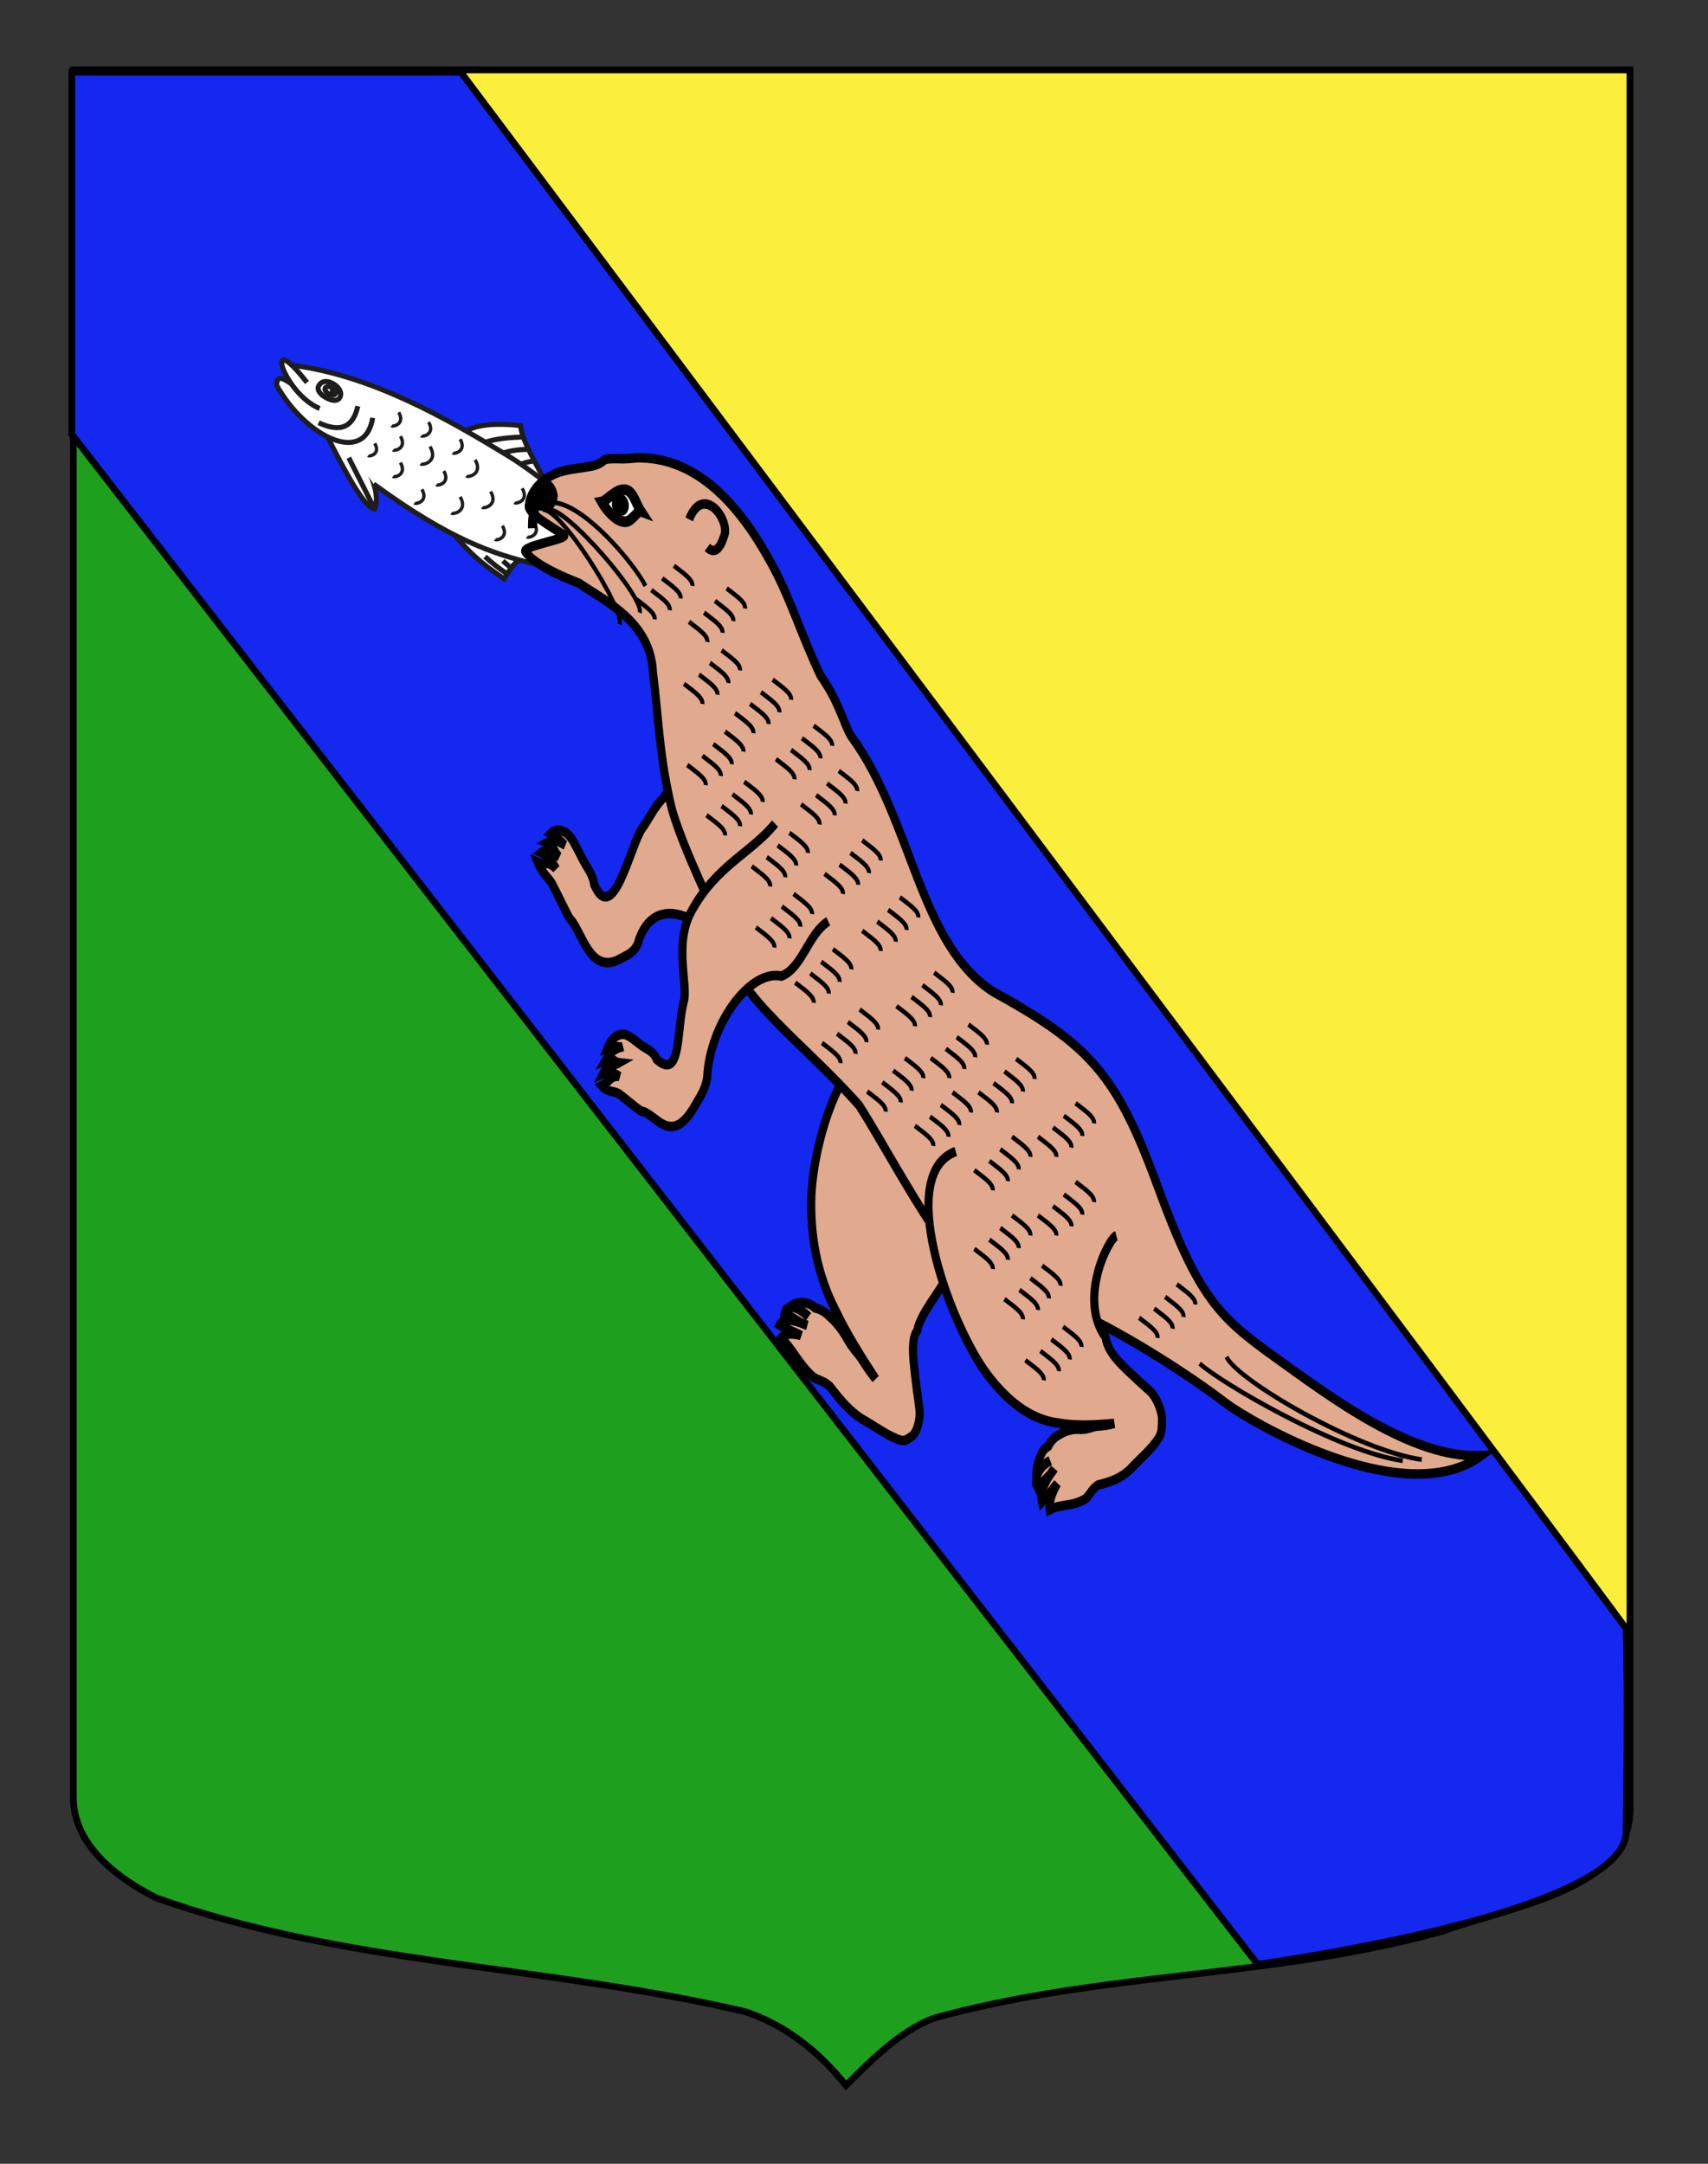 <?xml version="1.0" encoding="utf-8"?>
<!-- Generator: Adobe Illustrator 15.1.0, SVG Export Plug-In . SVG Version: 6.00 Build 0)  -->
<!DOCTYPE svg PUBLIC "-//W3C//DTD SVG 1.1//EN" "http://www.w3.org/Graphics/SVG/1.1/DTD/svg11.dtd">
<svg version="1.1" id="Calque_2" xmlns="http://www.w3.org/2000/svg" xmlns:xlink="http://www.w3.org/1999/xlink" x="0px" y="0px"
	 width="255.118px" height="323.148px" viewBox="0 0 255.118 323.148" enable-background="new 0 0 255.118 323.148"
	 xml:space="preserve">
<rect x="0" y="0" width="255.118" height="323.148" fill="#333333" stroke="none"/>
<path fill="#1EA01E" stroke="#000000" d="M10.958,10.448c78,0,154.5,0,232.5,0c0,135.583,0,149.083,0,259.75
	c0,12.04-17.1,14.25-28.1,18.25c-25,7-51,6-76,13c-5,2-9,6-12.998,10c-3.997-5-8.996-9-14.996-11c-30-7-60-7-88-17
	c-6-3-12.406-8-12.406-15C10.958,244.906,10.958,146.823,10.958,10.448z"/>
<path fill="#FCEF3C" stroke="#000000" d="M10.958,10.448c78,0,154.5,0,232.5,0c0,135.583,0,149.083,0,259.75
	c0,12.04-17.1,14.25-28.1,18.25"/>
<path fill="#1428F0" stroke="#000000" d="M68.852,10.794c0,0,172.809,230.417,174.036,232.445c0,0,0.334,9.334,0,30.334
	c0,8.791-28.041,15.791-55.041,19.791l-177.12-228.5v-54.07H68.852z"/>
<g id="Poisson" transform="translate(-26.082,-346.009)">
	<g id="g12947">
		<g id="Nageoires">
			<g>
				<path id="path8377" fill="#FFFFFF" stroke="#1D1D1B" stroke-width="0.75" d="M93.975,425.895
					c2.969,3.579,5.111,4.949,7.419,6.57c1.364-2.384,2.015-2.794,2.503-2.757"/>
				<path id="path11129" fill="#FFFFFF" stroke="#1D1D1B" stroke-width="0.75" d="M98.528,429.138
					c0.949,0.876,2.049,1.732,3.274,2.576"/>
				<path id="path11131" fill="#FFFFFF" stroke="#1D1D1B" stroke-width="0.75" d="M101.188,429.778l1.252,1.071"/>
			</g>
			<g>
				<path id="path7484" fill="#FFFFFF" stroke="#1D1D1B" stroke-width="0.75" d="M95.681,410.425c0.992-0.7,3.561-1.393,8.155-0.847
					c0.193,2.231,2.353,5.66,3.782,8.591"/>
				<path id="path11121" fill="#FFFFFF" stroke="#1D1D1B" stroke-width="0.75" d="M104.246,411.28
					c-2.158,0.047-4.132,0.268-5.776,0.793"/>
				<path id="path11123" fill="#FFFFFF" stroke="#1D1D1B" stroke-width="0.75" d="M105.004,413.134
					c-1.372-0.015-2.667,0.164-3.723,0.521"/>
				<path id="path11125" fill="#FFFFFF" stroke="#1D1D1B" stroke-width="0.75" d="M105.807,414.855
					c-0.955,0.117-1.452,0.308-1.942,0.5"/>
			</g>
			<g>
				<path id="path6595" fill="#FFFFFF" stroke="#1D1D1B" stroke-width="0.75" d="M78.907,412.039
					c2.633,4.477,4.046,7.948,3.106,10.007c-1.55-0.269-4.548-5.891-7.031-10.836"/>
				<path id="path11127" fill="#FFFFFF" stroke="#1D1D1B" stroke-width="0.75" d="M78.173,414.37l3.833,7.6"/>
			</g>
		</g>
		<path id="Contour" fill="#FFFFFF" stroke="#1D1D1B" stroke-width="0.75" d="M69.709,400.561
			c11.921,1.479,23.295,8.078,32.097,13.423c8.094,4.918,20.59,16.938,23.906,18.812c1.585,0.983,3.695,1.963,4.758,2.105
			c5.597-0.2,9.263,1.778,13.305,3.333c-0.625,0.839-7.618,1.081-9.735,2.072c-0.189,3.116,2.912,6.27,2.995,8.915
			c-5.055-2.827-7.559-6.862-11.099-10.292c-18.176-12.758-20.789-3.634-44.052-20.636"/>
		<path id="path6597" fill="#FFFFFF" stroke="#1D1D1B" stroke-width="0.75" d="M81.75,408.418c-1.149,7.114-9.907,3.01-14.363-4.89
			c0.099-1.8,1.262-0.755,2.208-0.202"/>
		<path id="path8373" fill="#FFFFFF" stroke="#1D1D1B" stroke-width="0.75" d="M73.825,407.02c-5.396-2.231-8.581-12.46-1.893-3.884
			"/>
		<g id="Oeil_1_">
			<path id="path11107" fill="#FFFFFF" stroke="#1D1D1B" stroke-width="0.75" d="M74.726,405.375
				c-0.896-0.506-1.329-1.201-1.042-1.729c0.432-0.793,1.264-0.841,2.16-0.336c0.895,0.5,1.372,1.372,1.008,2.039
				C76.487,406.019,75.621,405.877,74.726,405.375z"/>
			<path id="path11109" fill="#FFFFFF" stroke="#1D1D1B" stroke-width="0.75" d="M76.201,404.805
				c-0.141,0.259-0.598,0.274-1.021,0.037c-0.423-0.239-0.653-0.644-0.511-0.901c0.141-0.259,0.598-0.274,1.021-0.038
				c0.244,0.14,0.435,0.34,0.514,0.542l-0.77-0.072L76.201,404.805L76.201,404.805L76.201,404.805z"/>
		</g>
		<path id="Ouie" fill="#FFFFFF" stroke="#1D1D1B" stroke-width="0.75" d="M79.525,406.675c-0.641,2.903-2.35,4.106-5.853,2.465"/>
		<g>
			<path id="path11111" fill="#FFFFFF" stroke="#1D1D1B" stroke-width="0.75" d="M134.062,440.335
				c-2.287-1.352-4.461-2.917-7.454-4.336"/>
			<path id="path11113" fill="#FFFFFF" stroke="#1D1D1B" stroke-width="0.75" d="M137.837,439.468
				c-0.9-0.496-3.252-0.942-5.41-1.415"/>
			<path id="path11115" fill="#FFFFFF" stroke="#1D1D1B" stroke-width="0.75" d="M140.967,438.964
				c-2.045-1.017-5.34-1.798-8.923-2.354"/>
			<path id="path11117" fill="#FFFFFF" stroke="#1D1D1B" stroke-width="0.75" d="M136.662,447.49
				c-2.294-1.51-4.634-3.897-6.712-5.81"/>
			<path id="path11119" fill="#FFFFFF" stroke="#1D1D1B" stroke-width="0.75" d="M134.755,443.565
				c-1.236-0.899-2.613-1.897-3.849-2.797"/>
		</g>
		<g id="Ecailles">
			<path id="path11137" fill="#FFFFFF" stroke="#1D1D1B" stroke-width="0.5" d="M85.638,407.591c1.008,1.742-0.838,2.21-1.087,1.996
				"/>
			<path id="path11139" fill="#FFFFFF" stroke="#1D1D1B" stroke-width="0.5" d="M85.896,411.157
				c1.033,1.788-0.858,2.267-1.112,2.045"/>
			<path id="path11141" fill="#FFFFFF" stroke="#1D1D1B" stroke-width="0.5" d="M90.1,409.05c1.034,1.786-0.859,2.264-1.114,2.044"
				/>
			<path id="path11143" fill="#FFFFFF" stroke="#1D1D1B" stroke-width="0.5" d="M90.312,412.689c1.31,2.265-1.087,2.867-1.411,2.591
				"/>
			<path id="path11145" fill="#FFFFFF" stroke="#1D1D1B" stroke-width="0.5" d="M82.058,412.228
				c0.918,1.587-0.762,2.011-0.989,1.813"/>
			<path id="path11147" fill="#FFFFFF" stroke="#1D1D1B" stroke-width="0.5" d="M85.89,415.102c1.034,1.787-0.858,2.264-1.114,2.045
				"/>
			<path id="path11149" fill="#FFFFFF" stroke="#1D1D1B" stroke-width="0.5" d="M92.367,416.354c1.033,1.785-0.86,2.264-1.114,2.042
				"/>
			<path id="path11151" fill="#FFFFFF" stroke="#1D1D1B" stroke-width="0.5" d="M89.096,419.092
				c1.035,1.787-0.858,2.263-1.113,2.045"/>
			<path id="path11153" fill="#FFFFFF" stroke="#1D1D1B" stroke-width="0.5" d="M94.812,411.598
				c1.034,1.787-0.858,2.263-1.113,2.045"/>
			<path id="path11155" fill="#FFFFFF" stroke="#1D1D1B" stroke-width="0.5" d="M97.054,414.678c1.222,2.11-1.016,2.678-1.316,2.416
				"/>
			<path id="path11157" fill="#FFFFFF" stroke="#1D1D1B" stroke-width="0.5" d="M94.813,420.206
				c1.227,2.118-1.019,2.686-1.322,2.426"/>
			<path id="path11159" fill="#FFFFFF" stroke="#1D1D1B" stroke-width="0.5" d="M99.366,419.419c1.188,2.053-0.986,2.601-1.28,2.35"
				/>
			<path id="path11161" fill="#FFFFFF" stroke="#1D1D1B" stroke-width="0.5" d="M104.082,418.935
				c1.083,1.874-0.901,2.374-1.168,2.144"/>
			<path id="path11163" fill="#FFFFFF" stroke="#1D1D1B" stroke-width="0.5" d="M101.125,424.526
				c1.035,1.786-0.857,2.262-1.113,2.046"/>
			<path id="path11165" fill="#FFFFFF" stroke="#1D1D1B" stroke-width="0.5" d="M105.897,424.146
				c1.033,1.785-0.859,2.264-1.115,2.043"/>
			<path id="path11167" fill="#FFFFFF" stroke="#1D1D1B" stroke-width="0.5" d="M111.116,423.737
				c1.033,1.784-0.859,2.263-1.115,2.044"/>
			<path id="path11169" fill="#FFFFFF" stroke="#1D1D1B" stroke-width="0.5" d="M108.97,427.498
				c1.035,1.784-0.858,2.264-1.113,2.043"/>
			<path id="path11171" fill="#FFFFFF" stroke="#1D1D1B" stroke-width="0.5" d="M112.83,427.974
				c0.957,1.653-0.795,2.096-1.031,1.894"/>
			<path id="path11173" fill="#FFFFFF" stroke="#1D1D1B" stroke-width="0.5" d="M117.594,429.173c0.879,1.52-0.73,1.926-0.948,1.738
				"/>
			<path id="path11175" fill="#FFFFFF" stroke="#1D1D1B" stroke-width="0.5" d="M122.429,433.227
				c0.764,1.321-0.635,1.675-0.823,1.511"/>
		</g>
	</g>
</g>
<g id="Loutre" transform="matrix(1.214,0,0,1.412,-56.701,-156.313)">
	<path id="path7723" fill="#E1A98D" stroke="#000000" d="M142.74,210.222c-2.601-0.604-4.655,1.435-7.262,0.356
		c-3.347-3.347-8.285-4.996-10.14-0.515c-0.389,1.439-1.619,1.693-2.62,2.187c-3.514,1.384-4.383-3.049-5.918-4.409
		c-0.319-0.406-1.632-2.805-2.168-3.663c-0.386-0.617-1.229-1.088-1.753-2.264c0.855,0.304,1.276-0.226,2.246,0.68
		c-0.777-1.133-1.108-1.465-1.798-1.715c0.716-0.468,1.387,0.218,2.115,0.411c-0.64-0.57-0.659-1.202-1.416-1.459
		c0.569-0.275,1.139-0.343,2.213,0.262c-0.304-0.118-0.976-0.931-1.751-1.239c0.859-0.741,1.953-0.153,2.413,0.409
		c0.516,0.59,1.053,1.626,1.527,2.387c0.583,0.937,1.256,1.637,1.398,2.655c2.332,4.399,4.392-3.967,5.835-5.918
		c0.942-1.087,1.627-2.476,2.727-3.329c2.442-3.834,7.013-5.326,10.815-2.419"/>
	<path id="path7727" fill="#E1A98D" stroke="#000000" d="M163.154,245.861c-0.767,1.358-3.31,3.955-3.586,5.571
		c-0.557,0.603-0.601,1.817-0.458,3.245c0.158,1.586,0.61,4.355,0.709,5.006c0.189,1.249-0.372,2.509-0.804,2.853
		c-0.565,0.329-0.883,0.613-1.49,0.503c-1.626-0.449-3.176-1.488-4.762-2.25c-1.461-0.771-2.743-2.081-3.955-3.45
		c-0.841-0.652-1.44-0.598-2.071-1.002c-1.761-1.357-2.499-2.941-3.921-4.128c0.617-0.682,2.19-0.316,2.445-0.248
		c-0.62-0.3-1.502-0.555-2.616-1.121c0.572-0.914,2.21-0.372,3.369,0.037c-1.149-0.273-2.062-1.125-2.77-1.155
		c0.35-1.59,2.461-0.216,2.929,0.226c-0.762-0.569-1.463-0.973-2.066-1.17c0.438-0.271,1.905-0.603,2.884,0.263
		c1.057,0.206,1.501,0.67,2.357,1.366c1.741,1.671,1.298,1.882,2.949,3.54c0.471,0.47,0.98,1.373,2.135,2.595
		c-1.726-2.275-3.52-4.715-4.957-7.305c-1.132-1.904-1.913-3.904-2.388-5.955c-0.461-1.995-0.632-4.042-0.553-6.109
		c0.393-7.307,5.65-20.5,12.44-13.843"/>
	<g id="g2654" transform="matrix(0.631,0.775,-0.775,0.631,356.893,-89.85)">
		<path id="path7206" fill="#E1A98D" stroke="#000000" d="M118.19,338.861c11.917-5.663,16.327-6.312,28.775-2.724
			c12.187,3.512,15.455,2.911,23.006,0.279c7.555-2.634,19.096-6.281,24.285-13.16c-1.379,11.196-20.954,19.847-24.066,20.836
			c-7.627,2.42-16.757,6.594-20.066,8.756c-5.378,7.536-3.059,7.29-14.399,7.379c-4.724,0.415-13.761-0.795-18.575-0.988
			c-8.76,0.981-18.925,4.516-22.475,1.919c-5.982-1.319-11.872-2.208-16.256-3.788c-5.385-2.313-8.54-4.834-12.845-7.397
			c-4.273-3.106-9.293-0.295-13.021,1.1c-1.225,0.757-4.717,2.984-6.776,3.029c-0.812,0.017,2.351-5.069,1.617-4.791
			c-1.706,0.646-4.829,2.136-5.215,1.29c-0.657-0.671-0.95-1.786-0.831-2.925c0.135-1.288,0.387-2.093,1.354-3.679
			c1.172-1.924,1.63-2.391,1.689-3.661c0.194-0.398,0.748-1.075,1.117-1.506c0.466-0.509,0.811-1.089,1.219-1.635
			c4.115-5.286,10.78-6.697,18.427-5.867c4.612,0.413,8.621,1.96,13.708,2.868c4.009-0.019,6.232,1.247,7.747,1.126
			C98.047,335.22,108.593,342.683,118.19,338.861z"/>
		<path id="path7747" fill="#E1A98D" stroke="#000000" d="M55.847,336.3c-1.913-3.845,3.454-3.899,4.13-2.128
			c0.633,1.086,0.769,2.05-0.418,2.265"/>
		<path id="path7750" stroke="#000000" d="M41.616,348.122c-0.088-0.927,1.235-0.815,1.775-0.444c0.931,0.95,0.218,1.532-0.49,2.167
			c-0.5,0.161-0.849,0.194-1.007-0.043C41.63,349.408,41.516,348.466,41.616,348.122z"/>
		<g id="g7801" transform="matrix(1.13,0.119,-0.119,1.13,835.991,-269.784)">
			<path id="path7753" fill="#E1A98D" stroke="#000000" d="M-637.134,615.664c0.43,0.455,0.806,0.896,1.597,1.369"/>
			<path id="path7755_3_" fill="#E1A98D" stroke="#000000" d="M-631.707,614.733"/>
			<path id="path7755_2_" fill="#E1A98D" stroke="#000000" d="M-635.592,616.79"/>
		</g>
	</g>
	<path id="path2667" fill="#E1A98D" stroke="#000000" d="M184.058,241.401c-0.939,0.281-4.75,6.727-1.317,10.751
		c0.145,1.022,0.913,1.944,1.897,2.824c1.095,0.978,3.089,2.499,3.552,2.865c0.891,0.703,1.459,2.205,1.49,2.907
		c-0.035,0.837,0.006,1.372-0.33,1.936c-1.007,1.39-2.362,2.276-3.557,3.398c-1.139,0.984-2.551,1.391-3.969,1.68
		c-0.793,0.418-1.022,1.089-1.561,1.462c-1.652,0.879-3.004,0.513-4.396,1.157c-0.17-1.144,0.761-2.537,0.915-2.76
		c-0.467,0.441-1.021,1.187-1.876,1.952c-0.34-1.265,0.732-2.599,1.507-3.527c-0.682,1.018-1.636,1.361-1.967,2.088
		c-0.875-1.516,0.943-2.753,1.436-2.929c-0.703,0.396-1.272,0.844-1.667,1.336c0.017-0.657,0.448-2.443,1.439-2.851
		c0.599-0.966,1.093-1.101,1.922-1.503c1.848-0.628,1.79-0.01,3.589-0.551c0.511-0.16,1.321-0.042,2.619-0.382
		c-2.23,0.178-4.601,0.313-6.908-0.044c-1.728-0.181-3.366-0.798-4.906-1.781c-1.491-0.953-2.892-2.25-4.194-3.825
		c-4.554-5.688-10.775-20.753-3.479-23.108"/>
	<path id="path2669" fill="#E1A98D" stroke="#000000" d="M148.609,208.154c-2.458,1.323-3.173,4.907-5.748,5.788
		c-3.759-0.699-8.497,4.656-9.108,10.181c-0.014,1.626-1.052,2.752-1.831,3.942c-2.813,3.836-4.616,0.329-6.298,0.172
		c-0.379-0.145-2.105-1.434-2.783-1.846c-0.487-0.296-1.347-0.126-2.09-0.842c0.834-0.336,1.086-1.134,2.161-0.995
		c-0.956-0.493-1.327-0.563-2.001-0.296c0.531-0.957,1.288-0.804,1.98-1.15c-0.702-0.068-0.866-0.645-1.6-0.337
		c0.444-0.668,0.935-1.144,2.033-1.359c-0.298,0.11-1.087-0.16-1.848,0.113c0.592-1.314,1.706-1.557,2.244-1.366
		c0.598,0.176,1.317,0.755,1.915,1.122c0.738,0.451,1.499,0.617,1.862,1.463c3.101,2.414,2.444-3.292,3.351-6.143
		c0.543-1.707-1.235-6.021,0.892-9.445c3.05-4.908,7.414-6.231,10.324-9.34"/>
	<g id="Oeil" transform="matrix(1.123,0.171,-0.171,1.123,860.767,-233.95)">
		<path id="path7732" fill="#FFFFFF" stroke="#000000" d="M-591.332,444.226c0.391-0.122,1.181-1.17,1.886-1.402
			c1.187-0.51,1.694,0.903,2.411,1.597c-0.255-0.042-0.785,1.002-1.331,1.195C-589.322,445.952-590.776,444.859-591.332,444.226z"/>
		<path id="path7736" fill="#E1A98D" stroke="#000000" d="M-588.907,444.521c-0.109,0.22-0.371,0.247-0.586,0.06
			c-0.214-0.187-0.3-0.517-0.192-0.737c0-0.001,0.001-0.002,0.002-0.004c0.109-0.22,0.371-0.246,0.585-0.059
			c0.215,0.186,0.302,0.517,0.193,0.736C-588.906,444.518-588.907,444.52-588.907,444.521z"/>
	</g>
	<g id="Poils">
		<g>
			<path fill="none" stroke="#000000" stroke-width="0.5" d="M128.184,171.874c1.03,0.708,2.368,1.417,2.265,2.125"/>
			<path fill="none" stroke="#000000" stroke-width="0.5" d="M129.625,170.546c1.03,0.708,2.368,1.417,2.265,2.125"/>
			<path fill="none" stroke="#000000" stroke-width="0.5" d="M126.845,173.114c1.03,0.708,2.368,1.417,2.265,2.125"/>
			<path fill="none" stroke="#000000" stroke-width="0.5" d="M124.992,174.088c1.03,0.708,2.368,1.417,2.265,2.125"/>
		</g>
		<g>
			<path fill="none" stroke="#000000" stroke-width="0.5" d="M134.67,174.265c1.03,0.708,2.368,1.417,2.265,2.125"/>
			<path fill="none" stroke="#000000" stroke-width="0.5" d="M136.111,172.937c1.03,0.708,2.368,1.417,2.265,2.125"/>
			<path fill="none" stroke="#000000" stroke-width="0.5" d="M133.331,175.505c1.03,0.708,2.368,1.417,2.265,2.125"/>
			<path fill="none" stroke="#000000" stroke-width="0.5" d="M131.478,176.479c1.03,0.708,2.368,1.417,2.265,2.125"/>
		</g>
		<g>
			<path fill="none" stroke="#000000" stroke-width="0.5" d="M134.052,180.817c1.03,0.708,2.368,1.417,2.265,2.125"/>
			<path fill="none" stroke="#000000" stroke-width="0.5" d="M135.493,179.489c1.03,0.708,2.368,1.417,2.265,2.125"/>
			<path fill="none" stroke="#000000" stroke-width="0.5" d="M132.713,182.057c1.03,0.708,2.368,1.417,2.265,2.125"/>
			<path fill="none" stroke="#000000" stroke-width="0.5" d="M130.86,183.031c1.03,0.708,2.368,1.417,2.265,2.125"/>
		</g>
		<g>
			<path fill="none" stroke="#000000" stroke-width="0.5" d="M140.332,183.916c1.03,0.708,2.368,1.417,2.265,2.125"/>
			<path fill="none" stroke="#000000" stroke-width="0.5" d="M141.773,182.588c1.03,0.708,2.368,1.417,2.265,2.125"/>
			<path fill="none" stroke="#000000" stroke-width="0.5" d="M138.994,185.156c1.03,0.708,2.368,1.417,2.265,2.125"/>
			<path fill="none" stroke="#000000" stroke-width="0.5" d="M137.14,186.13c1.03,0.708,2.368,1.417,2.265,2.125"/>
		</g>
		<g>
			<path fill="none" stroke="#000000" stroke-width="0.5" d="M145.377,188.786c1.03,0.708,2.368,1.417,2.265,2.125"/>
			<path fill="none" stroke="#000000" stroke-width="0.5" d="M146.818,187.458c1.03,0.708,2.368,1.417,2.265,2.125"/>
			<path fill="none" stroke="#000000" stroke-width="0.5" d="M144.038,190.026c1.03,0.708,2.368,1.417,2.265,2.125"/>
			<path fill="none" stroke="#000000" stroke-width="0.5" d="M142.185,191c1.03,0.708,2.368,1.417,2.265,2.125"/>
		</g>
		<g>
			<path fill="none" stroke="#000000" stroke-width="0.5" d="M148.465,193.568c1.03,0.708,2.368,1.417,2.265,2.125"/>
			<path fill="none" stroke="#000000" stroke-width="0.5" d="M149.906,192.24c1.03,0.708,2.368,1.417,2.265,2.125"/>
			<path fill="none" stroke="#000000" stroke-width="0.5" d="M147.127,194.807c1.03,0.708,2.368,1.417,2.265,2.125"/>
			<path fill="none" stroke="#000000" stroke-width="0.5" d="M145.274,195.781c1.03,0.708,2.368,1.417,2.265,2.125"/>
		</g>
		<g>
			<path fill="none" stroke="#000000" stroke-width="0.5" d="M134.464,189.406c1.03,0.708,2.368,1.417,2.265,2.125"/>
			<path fill="none" stroke="#000000" stroke-width="0.5" d="M135.905,188.078c1.03,0.708,2.368,1.417,2.265,2.125"/>
			<path fill="none" stroke="#000000" stroke-width="0.5" d="M133.125,190.646c1.03,0.708,2.368,1.417,2.265,2.125"/>
			<path fill="none" stroke="#000000" stroke-width="0.5" d="M131.272,191.62c1.03,0.708,2.368,1.417,2.265,2.125"/>
		</g>
		<g>
			<path fill="none" stroke="#000000" stroke-width="0.5" d="M136.832,194.719c1.03,0.708,2.368,1.417,2.265,2.125"/>
			<path fill="none" stroke="#000000" stroke-width="0.5" d="M138.273,193.391c1.03,0.708,2.368,1.417,2.265,2.125"/>
			<path fill="none" stroke="#000000" stroke-width="0.5" d="M135.493,195.958c1.03,0.708,2.368,1.417,2.265,2.125"/>
			<path fill="none" stroke="#000000" stroke-width="0.5" d="M133.64,196.932c1.03,0.708,2.368,1.417,2.265,2.125"/>
		</g>
		<g>
			<path fill="none" stroke="#000000" stroke-width="0.5" d="M142.391,200.12c1.03,0.708,2.368,1.417,2.265,2.125"/>
			<path fill="none" stroke="#000000" stroke-width="0.5" d="M143.832,198.792c1.03,0.708,2.368,1.417,2.265,2.125"/>
			<path fill="none" stroke="#000000" stroke-width="0.5" d="M141.053,201.36c1.03,0.708,2.368,1.417,2.265,2.125"/>
			<path fill="none" stroke="#000000" stroke-width="0.5" d="M139.199,202.334c1.03,0.708,2.368,1.417,2.265,2.125"/>
		</g>
		<g>
			<path fill="none" stroke="#000000" stroke-width="0.5" d="M142.906,206.584c1.03,0.708,2.368,1.417,2.265,2.125"/>
			<path fill="none" stroke="#000000" stroke-width="0.5" d="M144.347,205.256c1.03,0.708,2.368,1.417,2.265,2.125"/>
			<path fill="none" stroke="#000000" stroke-width="0.5" d="M141.567,207.823c1.03,0.708,2.368,1.417,2.265,2.125"/>
			<path fill="none" stroke="#000000" stroke-width="0.5" d="M139.714,208.797c1.03,0.708,2.368,1.417,2.265,2.125"/>
		</g>
		<g>
			<path fill="none" stroke="#000000" stroke-width="0.5" d="M160.202,214.907c1.03,0.708,2.368,1.417,2.265,2.125"/>
			<path fill="none" stroke="#000000" stroke-width="0.5" d="M161.643,213.579c1.03,0.708,2.368,1.417,2.265,2.125"/>
			<path fill="none" stroke="#000000" stroke-width="0.5" d="M158.863,216.147c1.03,0.708,2.368,1.417,2.265,2.125"/>
			<path fill="none" stroke="#000000" stroke-width="0.5" d="M157.01,217.121c1.03,0.708,2.368,1.417,2.265,2.125"/>
		</g>
		<g>
			<path fill="none" stroke="#000000" stroke-width="0.5" d="M164.423,220.397c1.03,0.708,2.368,1.417,2.265,2.125"/>
			<path fill="none" stroke="#000000" stroke-width="0.5" d="M165.864,219.069c1.03,0.708,2.368,1.417,2.265,2.125"/>
			<path fill="none" stroke="#000000" stroke-width="0.5" d="M163.084,221.636c1.03,0.708,2.368,1.417,2.265,2.125"/>
			<path fill="none" stroke="#000000" stroke-width="0.5" d="M161.231,222.61c1.03,0.708,2.368,1.417,2.265,2.125"/>
		</g>
		<g>
			<path fill="none" stroke="#000000" stroke-width="0.5" d="M156.598,223.938c1.03,0.708,2.368,1.417,2.265,2.125"/>
			<path fill="none" stroke="#000000" stroke-width="0.5" d="M158.04,222.61c1.03,0.708,2.368,1.417,2.265,2.125"/>
			<path fill="none" stroke="#000000" stroke-width="0.5" d="M155.26,225.178c1.03,0.708,2.368,1.417,2.265,2.125"/>
			<path fill="none" stroke="#000000" stroke-width="0.5" d="M153.407,226.152c1.03,0.708,2.368,1.417,2.265,2.125"/>
		</g>
		<g>
			<path fill="none" stroke="#000000" stroke-width="0.5" d="M170.291,224.027c1.03,0.708,2.368,1.417,2.265,2.125"/>
			<path fill="none" stroke="#000000" stroke-width="0.5" d="M171.732,222.699c1.03,0.708,2.368,1.417,2.265,2.125"/>
			<path fill="none" stroke="#000000" stroke-width="0.5" d="M168.953,225.267c1.03,0.708,2.368,1.417,2.265,2.125"/>
			<path fill="none" stroke="#000000" stroke-width="0.5" d="M167.1,226.241c1.03,0.708,2.368,1.417,2.265,2.125"/>
		</g>
		<g>
			<path fill="none" stroke="#000000" stroke-width="0.5" d="M162.467,227.569c1.03,0.708,2.368,1.417,2.265,2.125"/>
			<path fill="none" stroke="#000000" stroke-width="0.5" d="M163.908,226.241c1.03,0.708,2.368,1.417,2.265,2.125"/>
			<path fill="none" stroke="#000000" stroke-width="0.5" d="M161.128,228.808c1.03,0.708,2.368,1.417,2.265,2.125"/>
			<path fill="none" stroke="#000000" stroke-width="0.5" d="M159.275,229.782c1.03,0.708,2.368,1.417,2.265,2.125"/>
		</g>
		<g>
			<path fill="none" stroke="#000000" stroke-width="0.5" d="M177.601,228.72c1.03,0.708,2.368,1.417,2.265,2.125"/>
			<path fill="none" stroke="#000000" stroke-width="0.5" d="M179.042,227.392c1.03,0.708,2.368,1.417,2.265,2.125"/>
			<path fill="none" stroke="#000000" stroke-width="0.5" d="M176.262,229.96c1.03,0.708,2.368,1.417,2.265,2.125"/>
			<path fill="none" stroke="#000000" stroke-width="0.5" d="M174.409,230.934c1.03,0.708,2.368,1.417,2.265,2.125"/>
		</g>
		<g>
			<path fill="none" stroke="#000000" stroke-width="0.5" d="M173.483,245.898c1.03,0.708,2.368,1.417,2.265,2.125"/>
			<path fill="none" stroke="#000000" stroke-width="0.5" d="M174.924,244.569c1.03,0.708,2.368,1.417,2.265,2.125"/>
			<path fill="none" stroke="#000000" stroke-width="0.5" d="M172.144,247.137c1.03,0.708,2.368,1.417,2.265,2.125"/>
			<path fill="none" stroke="#000000" stroke-width="0.5" d="M170.291,248.111c1.03,0.708,2.368,1.417,2.265,2.125"/>
		</g>
		<g>
			<path fill="none" stroke="#000000" stroke-width="0.5" d="M176.056,252.361c1.03,0.708,2.368,1.417,2.265,2.125"/>
			<path fill="none" stroke="#000000" stroke-width="0.5" d="M177.498,251.033c1.03,0.708,2.368,1.417,2.265,2.125"/>
			<path fill="none" stroke="#000000" stroke-width="0.5" d="M174.718,253.601c1.03,0.708,2.368,1.417,2.265,2.125"/>
			<path fill="none" stroke="#000000" stroke-width="0.5" d="M172.865,254.575c1.03,0.708,2.368,1.417,2.265,2.125"/>
		</g>
		<g>
			<path fill="none" stroke="#000000" stroke-width="0.5" d="M190.058,247.875c1.03,0.708,2.368,1.417,2.265,2.125"/>
			<path fill="none" stroke="#000000" stroke-width="0.5" d="M191.499,246.547c1.03,0.708,2.368,1.417,2.265,2.125"/>
			<path fill="none" stroke="#000000" stroke-width="0.5" d="M188.719,249.115c1.03,0.708,2.368,1.417,2.265,2.125"/>
			<path fill="none" stroke="#000000" stroke-width="0.5" d="M186.866,250.089c1.03,0.708,2.368,1.417,2.265,2.125"/>
		</g>
		<g>
			<path fill="none" stroke="#000000" stroke-width="0.5" d="M169.776,232.262c1.03,0.708,2.368,1.417,2.265,2.125"/>
			<path fill="none" stroke="#000000" stroke-width="0.5" d="M171.218,230.934c1.03,0.708,2.368,1.417,2.265,2.125"/>
			<path fill="none" stroke="#000000" stroke-width="0.5" d="M168.438,233.501c1.03,0.708,2.368,1.417,2.265,2.125"/>
			<path fill="none" stroke="#000000" stroke-width="0.5" d="M166.585,234.475c1.03,0.708,2.368,1.417,2.265,2.125"/>
		</g>
		<g>
			<path fill="none" stroke="#000000" stroke-width="0.5" d="M177.601,237.043c1.03,0.708,2.368,1.417,2.265,2.125"/>
			<path fill="none" stroke="#000000" stroke-width="0.5" d="M179.042,235.715c1.03,0.708,2.368,1.417,2.265,2.125"/>
			<path fill="none" stroke="#000000" stroke-width="0.5" d="M176.262,238.283c1.03,0.708,2.368,1.417,2.265,2.125"/>
			<path fill="none" stroke="#000000" stroke-width="0.5" d="M174.409,239.257c1.03,0.708,2.368,1.417,2.265,2.125"/>
		</g>
		<g>
			<path fill="none" stroke="#000000" stroke-width="0.5" d="M169.776,240.585c1.03,0.708,2.368,1.417,2.265,2.125"/>
			<path fill="none" stroke="#000000" stroke-width="0.5" d="M171.218,239.257c1.03,0.708,2.368,1.417,2.265,2.125"/>
			<path fill="none" stroke="#000000" stroke-width="0.5" d="M168.438,241.824c1.03,0.708,2.368,1.417,2.265,2.125"/>
			<path fill="none" stroke="#000000" stroke-width="0.5" d="M166.585,242.798c1.03,0.708,2.368,1.417,2.265,2.125"/>
		</g>
		<g>
			<path fill="none" stroke="#000000" stroke-width="0.5" d="M147.744,212.428c1.03,0.708,2.368,1.417,2.265,2.125"/>
			<path fill="none" stroke="#000000" stroke-width="0.5" d="M149.186,211.1c1.03,0.708,2.368,1.417,2.265,2.125"/>
			<path fill="none" stroke="#000000" stroke-width="0.5" d="M146.406,213.667c1.03,0.708,2.368,1.417,2.265,2.125"/>
			<path fill="none" stroke="#000000" stroke-width="0.5" d="M144.553,214.641c1.03,0.708,2.368,1.417,2.265,2.125"/>
		</g>
		<g>
			<path fill="none" stroke="#000000" stroke-width="0.5" d="M151.039,218.803c1.03,0.708,2.368,1.417,2.265,2.125"/>
			<path fill="none" stroke="#000000" stroke-width="0.5" d="M152.48,217.475c1.03,0.708,2.368,1.417,2.265,2.125"/>
			<path fill="none" stroke="#000000" stroke-width="0.5" d="M149.701,220.043c1.03,0.708,2.368,1.417,2.265,2.125"/>
			<path fill="none" stroke="#000000" stroke-width="0.5" d="M147.847,221.017c1.03,0.708,2.368,1.417,2.265,2.125"/>
		</g>
		<g>
			<path fill="none" stroke="#000000" stroke-width="0.5" d="M151.348,200.917c1.03,0.708,2.368,1.417,2.265,2.125"/>
			<path fill="none" stroke="#000000" stroke-width="0.5" d="M152.789,199.589c1.03,0.708,2.368,1.417,2.265,2.125"/>
			<path fill="none" stroke="#000000" stroke-width="0.5" d="M150.009,202.157c1.03,0.708,2.368,1.417,2.265,2.125"/>
			<path fill="none" stroke="#000000" stroke-width="0.5" d="M148.156,203.13c1.03,0.708,2.368,1.417,2.265,2.125"/>
		</g>
		<g>
			<path fill="none" stroke="#000000" stroke-width="0.5" d="M155.981,206.938c1.03,0.708,2.368,1.417,2.265,2.125"/>
			<path fill="none" stroke="#000000" stroke-width="0.5" d="M157.422,205.61c1.03,0.708,2.368,1.417,2.265,2.125"/>
			<path fill="none" stroke="#000000" stroke-width="0.5" d="M154.642,208.178c1.03,0.708,2.368,1.417,2.265,2.125"/>
			<path fill="none" stroke="#000000" stroke-width="0.5" d="M152.789,209.152c1.03,0.708,2.368,1.417,2.265,2.125"/>
		</g>
		<path fill="none" stroke="#000000" stroke-width="0.5" d="M221.63,265.084c-7.824-0.944-22.684-8.381-24.022-10.862"/>
		<path fill="none" stroke="#000000" stroke-width="0.5" d="M219.296,265.202c-7.824-0.944-22.238-8.146-24.984-10.271"/>
	</g>
	<g id="Moustaches">
		<path fill="none" stroke="#000000" stroke-width="0.5" d="M126.125,172.671c-1.493-2.479-7.437-8.492-11.2-8.805"/>
		<path fill="none" stroke="#000000" stroke-width="0.5" d="M125.404,175.505c0.676-1.547-9.111-11.245-11.222-10.891"/>
		<path fill="none" stroke="#000000" stroke-width="0.5" d="M122.933,176.744c0.676-1.547-7.361-12.485-9.472-12.131"/>
	</g>
</g>
</svg>
